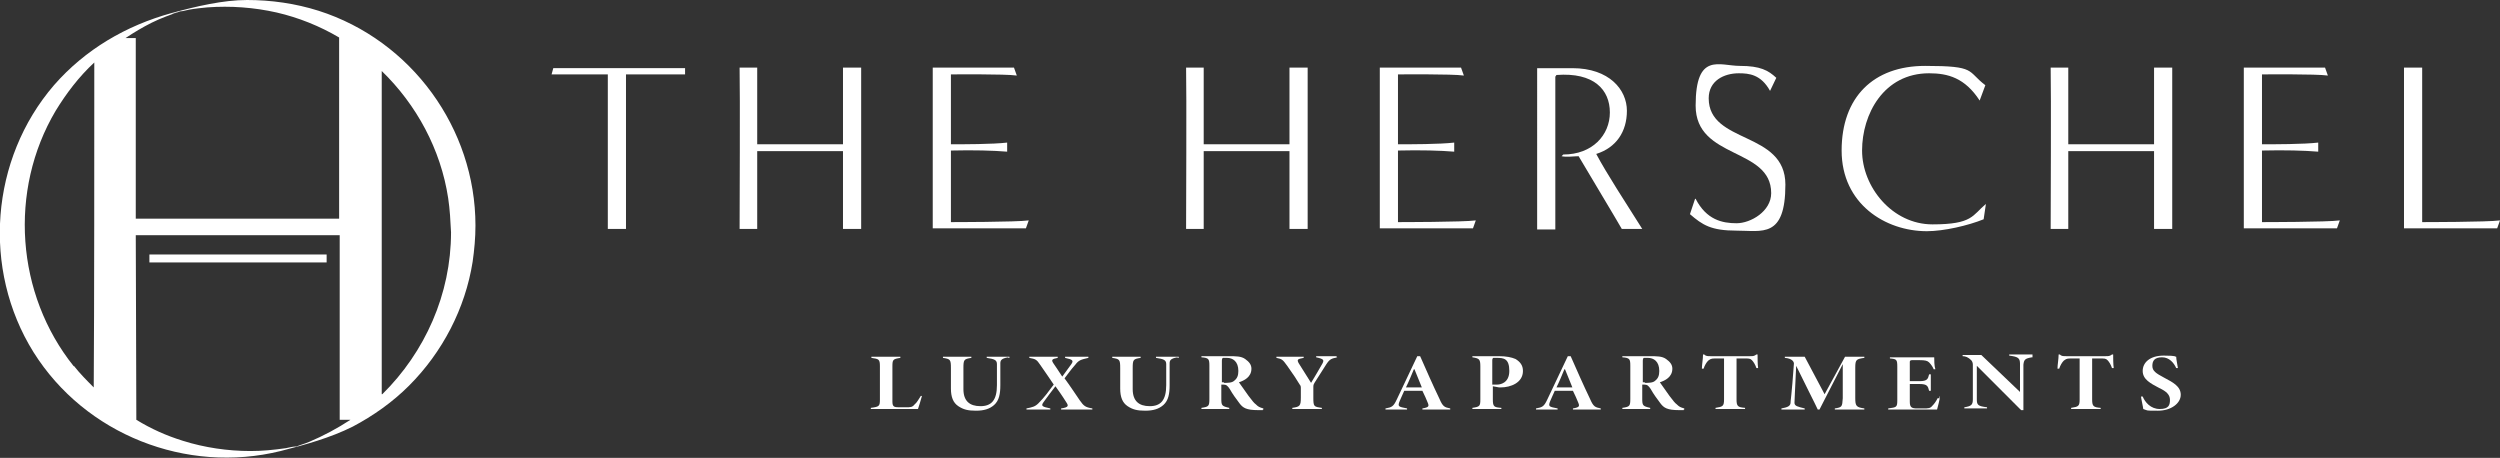 <?xml version="1.0" encoding="UTF-8"?>
<svg xmlns="http://www.w3.org/2000/svg" version="1.1" viewBox="0 0 440.1 80.6">
  <rect x="0" y="0" width="440.1" height="80.6" fill="#333333" stroke="none"/>
  <!-- Generator: Adobe Illustrator 28.6.0, SVG Export Plug-In . SVG Version: 1.2.0 Build 709)  -->
  <g>
    <g id="Layer_1">
      <g id="Layer_1-2" data-name="Layer_1">
        <g>
          <path d="M162.3,69.7c-.2.7-.6,2.1-.7,2.3h-8.3v-.2c1.5-.2,1.6-.3,1.6-1.5v-5.8c0-1.3-.2-1.3-1.5-1.5v-.2h5.1v.2c-1.3.2-1.4.3-1.4,1.5v6.2c0,.9.3,1,1.2,1h1.1c.9,0,1.2,0,1.6-.5.4-.3.7-.9,1.1-1.5h.3-.1Z" fill="#fff"/>
          <path d="M177.5,62.9c-1.3.2-1.4.6-1.4,1.1v3.8c0,1.5-.2,2.7-1.1,3.5-.8.7-1.8,1-3.2,1s-2.2-.2-3.1-.8c-.9-.6-1.3-1.6-1.3-3.1v-3.6c0-1.5-.1-1.6-1.4-1.8v-.2h5v.2c-1.3.2-1.4.3-1.4,1.8v3.7c0,2.1,1.1,3,3,3s2.9-1,2.9-3.7v-3.7c0-.7-.4-.9-1.8-1.1v-.2h4v.2h-.2Z" fill="#fff"/>
          <path d="M186.8,72.1v-.2c1.4-.2,1.3-.5.9-1.1-.2-.3-.6-1-1.9-2.8-.9,1.2-1.4,1.8-2.1,2.8-.5.7-.2.8,1.2,1.1v.2h-4.2v-.2c1-.2,1.5-.3,2.1-.9,1.1-1.1,1.8-2.1,2.7-3.3-.8-1.2-1.5-2.2-2.4-3.5-.6-.9-.8-1-1.9-1.2v-.2h5v.2c-1.1.2-1.1.4-.8.9.4.6.9,1.3,1.6,2.4.6-.8,1.1-1.5,1.6-2.2.4-.6.3-.8-1.1-1.1v-.2h4.1v.2c-1.3.3-1.7.4-2.3,1.2-.8.9-1.2,1.5-1.9,2.4,1.1,1.5,1.8,2.6,2.7,3.9.7,1,1,1.2,2.2,1.4v.2h-5.5Z" fill="#fff"/>
          <path d="M207.3,62.9c-1.3.2-1.4.6-1.4,1.1v3.8c0,1.5-.2,2.7-1.1,3.5-.8.7-1.8,1-3.2,1s-2.2-.2-3.1-.8c-.9-.6-1.3-1.6-1.3-3.1v-3.6c0-1.5-.1-1.6-1.4-1.8v-.2h5v.2c-1.3.2-1.4.3-1.4,1.8v3.7c0,2.1,1.1,3,3,3s2.9-1,2.9-3.7v-3.7c0-.7-.4-.9-1.8-1.1v-.2h4v.2h-.2Z" fill="#fff"/>
          <path d="M222.3,72.2h-.8c-2.1,0-2.7-.4-3.3-1.2-.6-.8-1.2-1.6-1.7-2.5-.4-.6-.6-.8-1.2-.8h-.3v2.5c0,1.2.1,1.3,1.4,1.6v.2h-4.9v-.2c1.3-.2,1.4-.3,1.4-1.6v-5.8c0-1.2-.1-1.4-1.4-1.5v-.2h4.7c1.4,0,2.3,0,3,.5s1.1,1,1.1,1.7c0,1.5-1.3,2.1-2.2,2.4.3.4,1.2,1.7,1.7,2.4.7.9.9,1.2,1.3,1.5.4.4.6.5,1.3.7v.2h-.1ZM215.4,67.4c.8,0,1.5,0,1.9-.4.5-.4.7-.9.7-1.7,0-1.7-1-2.3-2-2.3s-.6,0-.7,0c-.1,0-.2.2-.2.5v3.8h.4,0Z" fill="#fff"/>
          <path d="M235.5,62.9c-1.1.2-1.4.3-2,1.2-.7,1.1-1.4,2.2-2.1,3.3-.1.2-.2.3-.2.7v1.9c0,1.6.1,1.6,1.5,1.8v.2h-5.2v-.2c1.3-.2,1.5-.3,1.5-1.8v-1.6c0-.3,0-.5-.2-.7-.4-.7-1.2-1.9-2.2-3.3-.8-1.1-.9-1.2-1.9-1.4v-.2h4.8v.2c-1.1.2-1.2.3-.9.9.7,1.1,1.4,2.2,2.2,3.5.6-1,1.5-2.5,2-3.4.3-.6.3-.8-1.1-1.1v-.2h3.6v.2h.2Z" fill="#fff"/>
          <path d="M250.4,72.1v-.2c1.2-.2,1.2-.4.9-1.1-.2-.5-.5-1.2-.9-2h-3.2c-.3.7-.6,1.3-.8,1.8-.4,1-.2,1,1.3,1.3v.2h-3.8v-.2c1.1-.2,1.4-.3,2-1.6l3.6-7.6h.5c1.1,2.5,2.2,5,3.4,7.5.6,1.4.9,1.5,1.9,1.7v.2s-4.9,0-4.9,0ZM248.9,65c-.5,1.2-.9,2.2-1.4,3.2h2.8l-1.3-3.2h-.1Z" fill="#fff"/>
          <path d="M263.8,62.7c1.4,0,2.3.2,3,.5.8.5,1.3,1.1,1.3,2.1,0,2.1-2.2,2.9-3.9,2.9s-.2,0-.3,0l-1.1-.2v2.3c0,1.3.2,1.4,1.5,1.5v.2h-5.1v-.2c1.3-.2,1.4-.3,1.4-1.5v-5.8c0-1.3-.2-1.4-1.4-1.6v-.2s4.6,0,4.6,0ZM262.7,67.7h.9c.4,0,2.1-.2,2.1-2.4s-1-2.3-2.2-2.3-.5,0-.6,0-.2.2-.2.4v4.3Z" fill="#fff"/>
          <path d="M276.9,72.1v-.2c1.2-.2,1.2-.4.9-1.1-.2-.5-.5-1.2-.9-2h-3.2c-.3.7-.6,1.3-.8,1.8-.4,1-.2,1,1.3,1.3v.2h-3.8v-.2c1.1-.2,1.4-.3,2-1.6l3.6-7.6h.5c1.1,2.5,2.2,5,3.4,7.5.6,1.4.9,1.5,1.9,1.7v.2s-4.9,0-4.9,0ZM275.4,65c-.5,1.2-.9,2.2-1.4,3.2h2.8l-1.3-3.2h-.1Z" fill="#fff"/>
          <path d="M296.4,72.2h-.8c-2.1,0-2.7-.4-3.3-1.2-.6-.8-1.2-1.6-1.7-2.5-.4-.6-.6-.8-1.2-.8h-.3v2.5c0,1.2.1,1.3,1.4,1.6v.2h-4.9v-.2c1.3-.2,1.4-.3,1.4-1.6v-5.8c0-1.2-.1-1.4-1.4-1.5v-.2h4.7c1.4,0,2.3,0,3,.5s1.1,1,1.1,1.7c0,1.5-1.3,2.1-2.2,2.4.3.4,1.2,1.7,1.7,2.4.7.9.9,1.2,1.3,1.5.4.4.6.5,1.3.7v.2h-.1ZM289.5,67.4c.8,0,1.5,0,1.9-.4.5-.4.7-.9.7-1.7,0-1.7-1-2.3-2-2.3s-.6,0-.7,0c-.1,0-.2.2-.2.5v3.8h.4,0Z" fill="#fff"/>
          <path d="M309.2,64.8c-.2-.6-.5-1.1-.8-1.4s-.5-.3-1.5-.3h-1.2v7.2c0,1.2.2,1.4,1.5,1.5v.2h-5.2v-.2c1.3-.2,1.5-.3,1.5-1.5v-7.2h-1.6c-.8,0-.9.2-1.2.4-.3.3-.6.8-.8,1.4h-.3c0-.7.2-1.7.2-2.5h.2c.3.3.6.3,1.1.3h7c.5,0,.7,0,1.1-.3h.2c0,.6,0,1.7.1,2.4h-.3Z" fill="#fff"/>
          <path d="M323,72.1v-.2c1.3-.2,1.3-.3,1.4-1.8v-6c-1.3,2.5-3.8,7.4-4.1,8h-.3c-.3-.7-2.6-5.2-3.8-7.7-.2,4.4-.3,6.1-.3,6.5,0,.6.6.7,1.8,1v.2h-4.1v-.2c1.1-.2,1.5-.4,1.6-.9,0-.5.2-1.3.6-7,0-.3-.3-.9-1.6-1v-.2h3.5l3.5,6.6,3.6-6.6h3.4v.2c-1.4.2-1.6.3-1.6,1.7v5.4c0,1.4.2,1.6,1.6,1.8v.2h-5.2Z" fill="#fff"/>
          <path d="M341.5,69.8c0,.5-.4,1.9-.5,2.3h-8.6v-.2c1.5-.2,1.6-.2,1.6-1.5v-5.8c0-1.3-.1-1.4-1.3-1.5v-.2h7.8c0,.5,0,1.5.2,2.1h-.3c-.1-.3-.4-.8-.8-1.2-.3-.3-.7-.4-1.7-.4h-1.3q-.4,0-.4.3v3.4h1.7c1.4,0,1.5-.4,1.7-1.2h.3v2.9h-.3c-.2-.8-.3-1.2-1.7-1.2h-1.7v3.1c0,1,.3,1.2,1.3,1.2h1c1,0,1.3,0,1.7-.5.3-.3.6-.7.9-1.3h.3v-.3Z" fill="#fff"/>
          <path d="M357.7,62.9c-1.2.2-1.4.4-1.5,1.3v8h-.4l-7.8-7.8v5.9c0,1,.2,1.2,1.8,1.4v.2h-4v-.2c1.2-.2,1.5-.4,1.5-1.4v-6.1c0-.3-.1-.6-.3-.8-.5-.5-1-.7-1.5-.7v-.2h3.3l6.8,6.5v-5c0-1-.4-1.2-1.9-1.4v-.2h4.1v.5Z" fill="#fff"/>
          <path d="M371.8,64.8c-.2-.6-.5-1.1-.8-1.4s-.5-.3-1.5-.3h-1.2v7.2c0,1.2.2,1.4,1.5,1.5v.2h-5.2v-.2c1.3-.2,1.5-.3,1.5-1.5v-7.2h-1.6c-.8,0-.9.2-1.2.4-.3.3-.6.8-.8,1.4h-.3c0-.7.2-1.7.2-2.5h.2c.3.3.6.3,1.1.3h7c.5,0,.7,0,1.1-.3h.2c0,.6,0,1.7.1,2.4h-.3Z" fill="#fff"/>
          <path d="M383.1,64.8c-.4-.9-1.2-1.9-2.5-1.9s-1.7.6-1.7,1.5.6,1.3,2.1,2.1c1.5.8,2.9,1.5,2.9,3s-1.7,2.8-4,2.8-1.7,0-2.6-.3c0-.2-.4-2-.4-2.2h.3c.4,1,1.4,2.2,3,2.2s1.8-.7,1.8-1.6-.6-1.5-1.9-2.1c-1.5-.8-2.9-1.5-2.9-3s1.3-2.7,3.7-2.7,1.9.2,2.2.2c0,.5.2,1.3.3,2h-.3Z" fill="#fff"/>
        </g>
        <g>
          <path d="M107,40.3V13.1h-9.9l.3-1.1h23.2v1.1h-10.4v27.2h-3.2Z" fill="#fff"/>
          <path d="M148.4,40.3v-13.7h-15.1v13.7h-3.1c0-2.5.1-24,0-28.4h3.1v13.5h15.1v-13.5h3.2v28.4h-3.2Z" fill="#fff"/>
          <path d="M164.2,40.3V11.9h14.3l.5,1.4c-2-.3-11.6-.2-11.6-.2,0,0,0,12.4,0,12.3,2.1,0,7.4,0,9.9-.3v1.6c-2.4-.2-5.9-.3-9.9-.2v12.6s11.6,0,13.7-.3l-.5,1.4h-16.4Z" fill="#fff"/>
          <path d="M227,40.3v-13.7h-15.1v13.7h-3.1c0-2.5.1-24,0-28.4h3.1v13.5h15.1v-13.5h3.2v28.4h-3.2Z" fill="#fff"/>
          <path d="M242.9,40.3V11.9h14.3l.5,1.4c-2-.3-11.6-.2-11.6-.2,0,0,0,12.4,0,12.3,2.1,0,7.4,0,9.9-.3v1.6c-2.4-.2-5.9-.3-9.9-.2v12.6s11.6,0,13.7-.3l-.5,1.4h-16.4Z" fill="#fff"/>
          <path d="M285.5,40.3c-1.2-2.1-5.3-8.9-7.6-12.8-.8,0-2.1.2-3,0l.3-.3c5.1,0,8.2-3.4,8.2-7.4s-2.8-7.1-9.4-6.6l-.2.3v26.9h-3.2V12h6.2c6.5,0,9.6,3.8,9.6,7.5s-1.9,6.5-5.4,7.6c1.8,3.4,5.2,8.6,8.1,13.2h-3.7.1Z" fill="#fff"/>
          <path d="M298.5,35c1.9,3.7,4.7,4.3,7.2,4.3s6.1-2.1,6.1-5.3c0-8.1-13.3-5.9-13.3-15.4s4.2-7,7.8-7,5,.8,6.4,2.1l-1.1,2.3c-1.6-2.9-3.7-3.1-5.5-3.1-2.6,0-5.3,1.3-5.3,4.4,0,8.1,13.5,5.7,13.5,15.2s-4.1,8.1-8.6,8.1-6-1-8.2-2.9l.9-2.7h.1Z" fill="#fff"/>
          <path d="M349.2,38.6c-2.7,1.1-7,2.1-10,2.1-7.3,0-15-4.8-15-14.2s5.6-14.9,14.7-14.9,7.3.9,10.6,3.4l-1,2.7c-2.6-4-5.6-4.8-8.9-4.8-8,0-11.8,7.2-11.8,13.6s5.3,13,12.4,13,7-1.6,9.4-3.6l-.4,2.7h0Z" fill="#fff"/>
          <path d="M379.2,40.3v-13.7h-15.1v13.7h-3.1c0-2.5.1-24,0-28.4h3.1v13.5h15.1v-13.5h3.2v28.4h-3.2Z" fill="#fff"/>
          <path d="M395,40.3V11.9h14.3l.5,1.4c-2-.3-11.6-.2-11.6-.2,0,0,0,12.4,0,12.3,2.1,0,7.4,0,9.9-.3v1.6c-2.4-.2-5.9-.3-9.9-.2v12.6s11.6,0,13.7-.3l-.5,1.4h-16.4Z" fill="#fff"/>
          <path d="M423.2,40.3V11.9h3.2v27.2s11.6,0,13.7-.3l-.5,1.4h-16.4Z" fill="#fff"/>
        </g>
        <g>
          <path d="M56.1,1.9c-4.1-1.3-8.4-1.9-12.6-1.9s-8.9,1.1-13.3,2.3c-8,2.2-15.2,6.4-20.7,12.7C-1.7,28-3.2,47.4,5.9,62c9.1,14.5,26.9,21.5,43.5,17.4,4.3-1.1,8.7-2.3,12.7-4.3,3.6-1.9,7-4.3,9.9-7.2,5.9-5.9,9.9-13.6,11.2-21.8.3-2.1.5-4.2.5-6.4,0-17.1-11.3-32.6-27.6-37.8ZM31.5,2.1h0c-2.3.7-1,.2,0,0ZM31.7,2c.5,0,1-.2,1.6-.3,1.1-.2,2.2-.3,3.2-.4,4.1-.3,8.2,0,12.2.9,3.9.9,7.6,2.4,11,4.4,0,4.4,0,22.7,0,31.9H23.9V6.7h-1.8c1.5-1,3-1.9,4.6-2.7s3.3-1.4,5-2ZM13,64.5C2.8,51.8,1.5,33.5,9.8,19.5c1.9-3.1,4.1-6,6.8-8.5,0,13.2,0,44-.1,57.2-1.2-1.2-2.4-2.4-3.5-3.8h0ZM52.1,78.6c-.6,0-1.2.2-1.8.3-2.1.3-4.1.5-6.2.5-4,0-8.1-.6-11.9-1.8-2.9-.9-5.6-2.1-8.2-3.7,0-10.6-.1-25.2-.1-32.5h35.9v32.5h1.9c-2.3,1.5-4.7,2.8-7.3,3.9-.7.3-1.5.5-2.2.8h-.1ZM67.2,69.4V12.5c6.1,5.9,10.4,13.8,11.7,22.4.3,2,.4,4,.5,6,0,10.9-4.6,21.1-12.1,28.5h0Z" fill="#fff"/>
          <rect x="26.3" y="44.8" width="31.2" height="1.4" fill="#fff"/>
        </g>
      </g>
    </g>
  </g>
</svg>